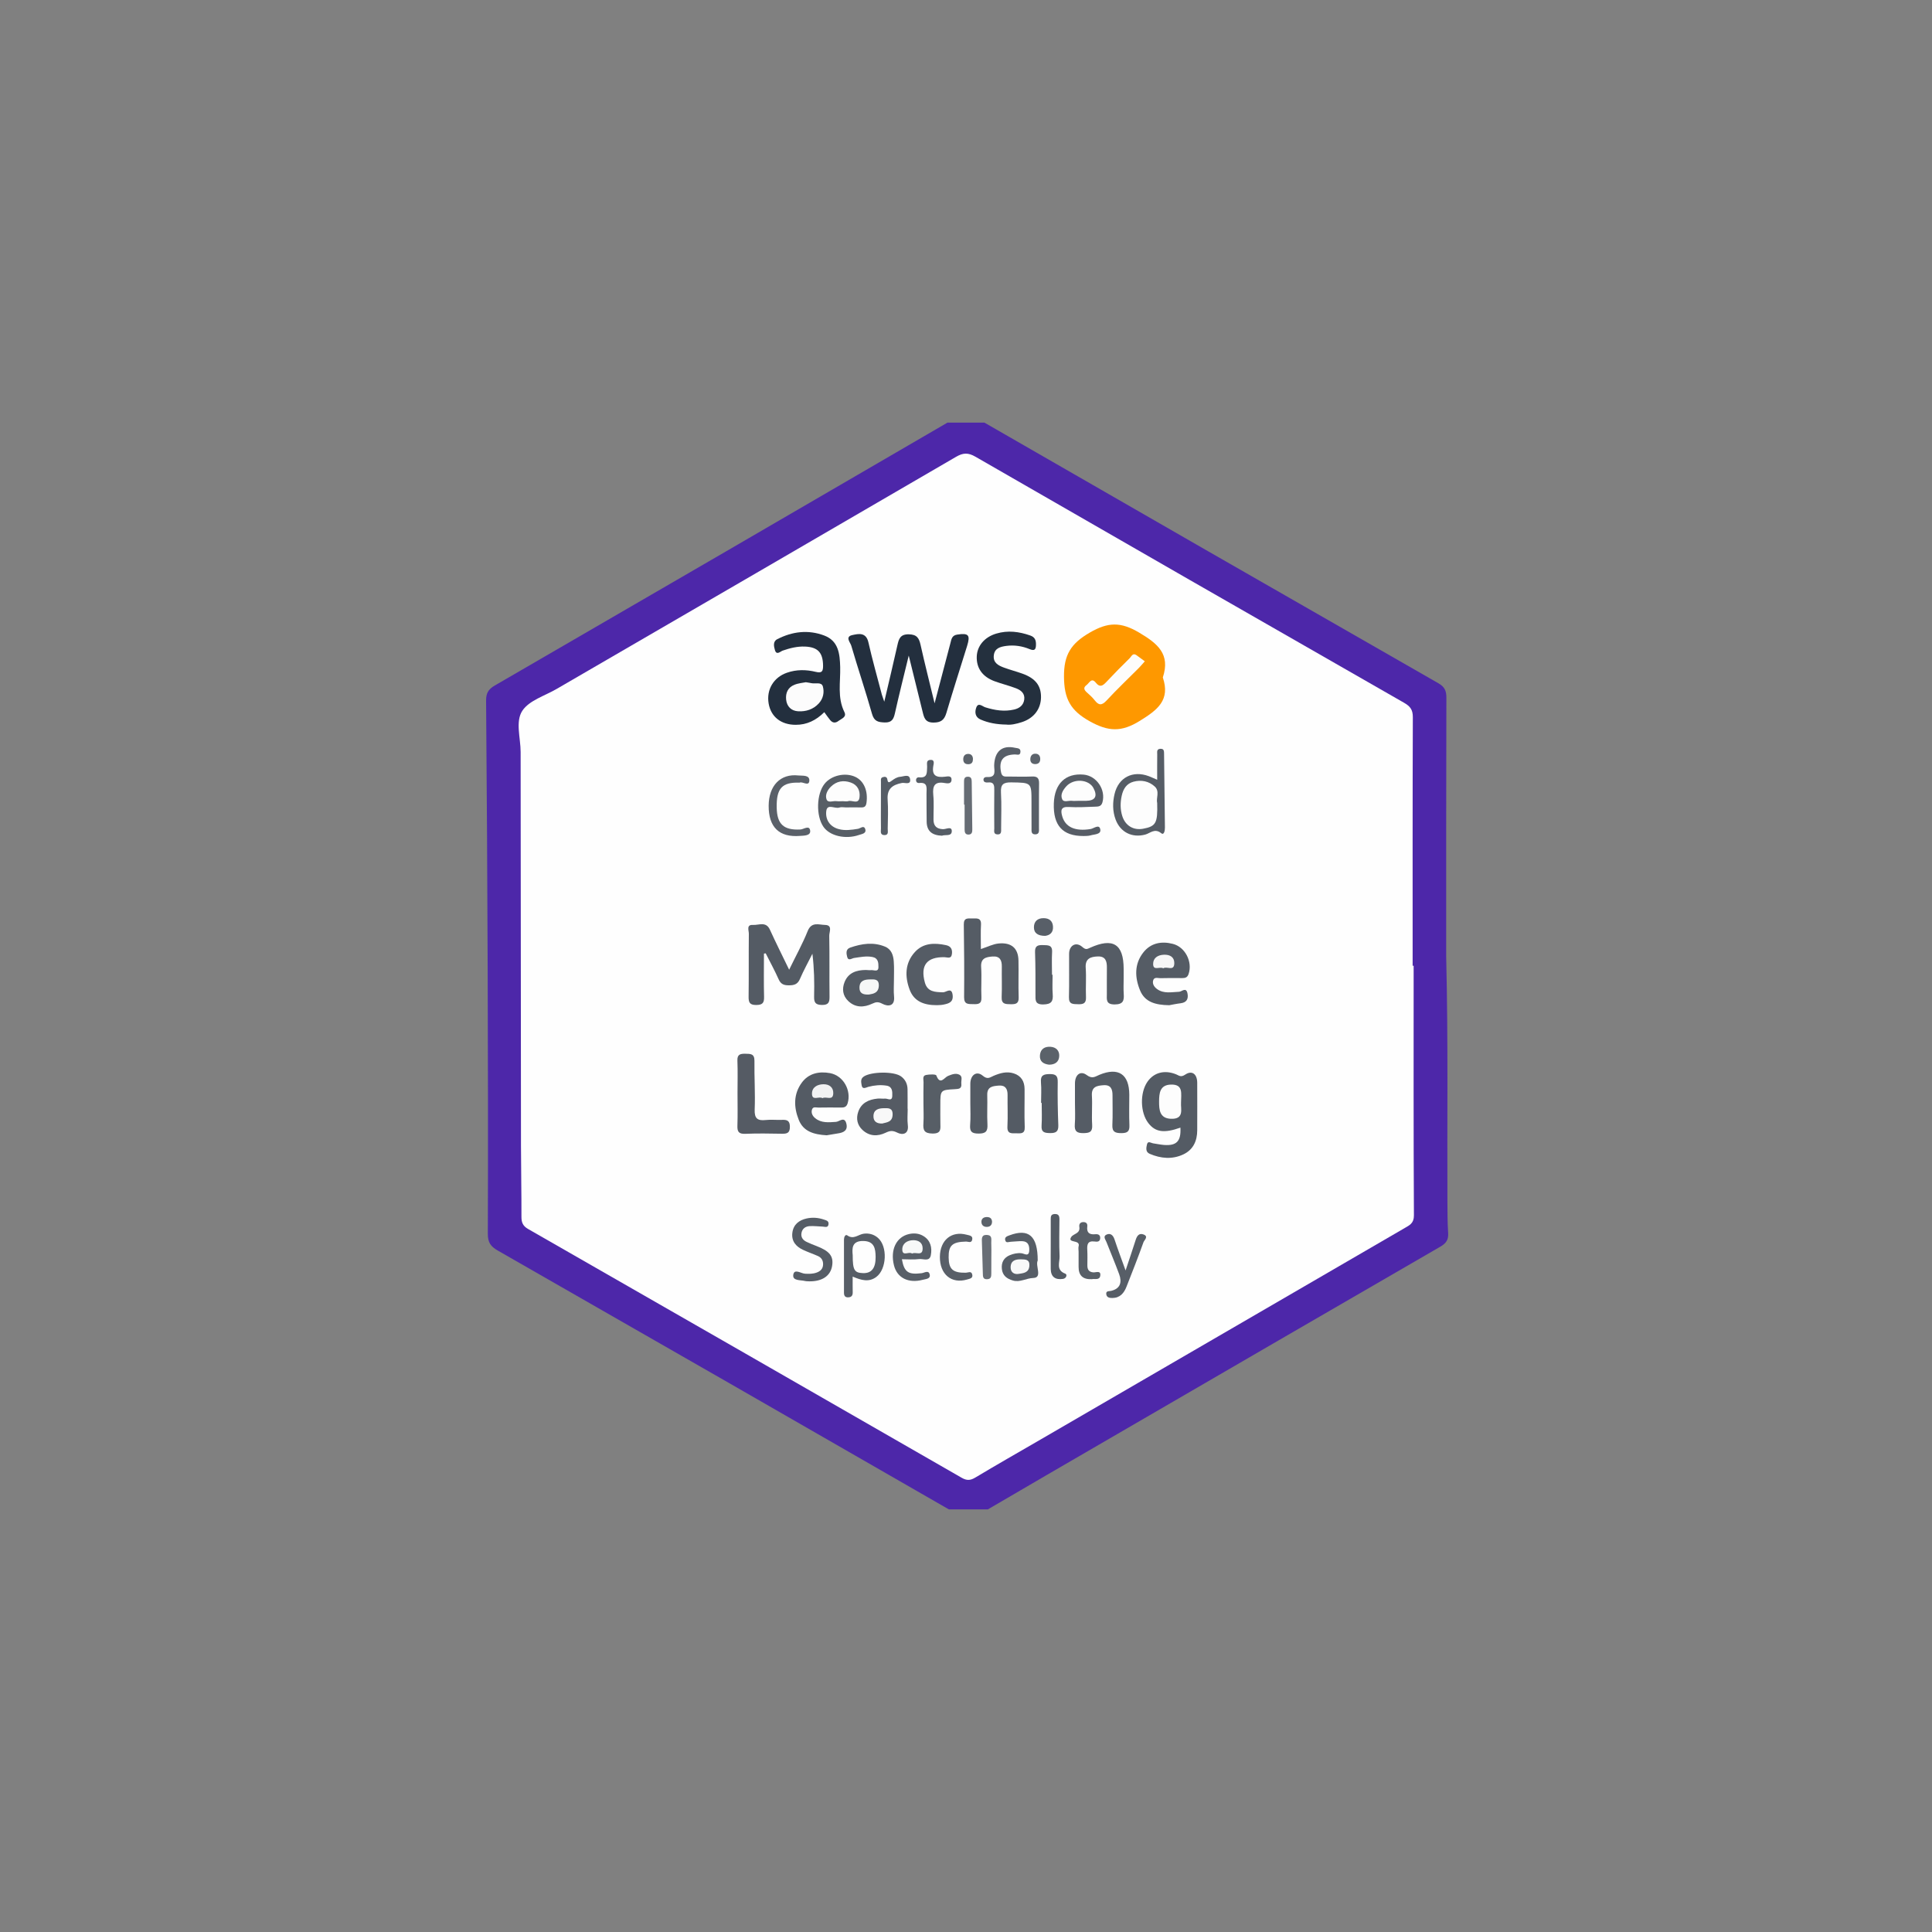 <?xml version="1.0" encoding="utf-8"?>
<!-- Generator: Adobe Illustrator 23.1.0, SVG Export Plug-In . SVG Version: 6.00 Build 0)  -->
<svg version="1.1" id="Calque_1" xmlns="http://www.w3.org/2000/svg" xmlns:xlink="http://www.w3.org/1999/xlink" x="0px" y="0px"
	 viewBox="0 0 500 500" style="enable-background:new 0 0 500 500;" xml:space="preserve">
<rect x="0" y="0" width="500" height="500" fill="#808080" stroke="none"/>
<style type="text/css">
	.st0{clip-path:url(#SVGID_2_);fill:#4D27A9;}
	.st1{clip-path:url(#SVGID_2_);fill:#FEFEFE;}
	.st2{clip-path:url(#SVGID_2_);fill:#FE9800;}
	.st3{clip-path:url(#SVGID_2_);fill:#232F3E;}
	.st4{clip-path:url(#SVGID_2_);fill:#545B64;}
	.st5{clip-path:url(#SVGID_2_);fill:#24303E;}
	.st6{clip-path:url(#SVGID_2_);fill:#555C65;}
	.st7{clip-path:url(#SVGID_2_);fill:#555B64;}
	.st8{clip-path:url(#SVGID_2_);fill:#585F68;}
	.st9{clip-path:url(#SVGID_2_);fill:#565D66;}
	.st10{clip-path:url(#SVGID_2_);fill:#575E66;}
	.st11{clip-path:url(#SVGID_2_);fill:#575D66;}
	.st12{clip-path:url(#SVGID_2_);fill:#575E67;}
	.st13{clip-path:url(#SVGID_2_);fill:#5A6069;}
	.st14{clip-path:url(#SVGID_2_);fill:#585F67;}
	.st15{clip-path:url(#SVGID_2_);fill:#595F68;}
	.st16{clip-path:url(#SVGID_2_);fill:#666C74;}
	.st17{clip-path:url(#SVGID_2_);fill:#686E76;}
	.st18{clip-path:url(#SVGID_2_);fill:#5B626A;}
	.st19{clip-path:url(#SVGID_2_);fill:#5C636B;}
	.st20{clip-path:url(#SVGID_2_);fill:#FEFDFB;}
	.st21{clip-path:url(#SVGID_2_);fill:#FCFCFC;}
	.st22{clip-path:url(#SVGID_2_);fill:#FDFDFD;}
	.st23{clip-path:url(#SVGID_2_);fill:#F6F7F7;}
	.st24{clip-path:url(#SVGID_2_);fill:#F6F6F6;}
	.st25{clip-path:url(#SVGID_2_);fill:#F8F8F8;}
	.st26{clip-path:url(#SVGID_2_);fill:#F1F2F3;}
	.st27{clip-path:url(#SVGID_2_);fill:#F7F8F8;}
	.st28{clip-path:url(#SVGID_2_);fill:#F8F9F9;}
</style>
<g>
	<defs>
		<rect id="SVGID_1_" x="109.38" y="109.38" width="281.25" height="281.25"/>
	</defs>
	<clipPath id="SVGID_2_">
		<use xlink:href="#SVGID_1_"  style="overflow:visible;"/>
	</clipPath>
	<path class="st0" d="M374.27,247.49c0.54,22.65,0.22,43.08,0.32,63.5c0.01,2.71,0.01,5.43,0.19,8.14c0.11,1.73-0.54,2.65-2.03,3.51
		c-27.86,16.11-55.68,32.28-83.51,48.44c-12.14,7.05-24.28,14.08-36.38,21.18c-1.5,0.88-2.6,1.07-4.28,0.1
		c-39.89-22.97-79.81-45.87-119.76-68.72c-1.82-1.04-2.58-2.09-2.57-4.31c0.08-22.77,0.04-45.53-0.04-68.3
		c-0.08-23.23-0.22-46.46-0.41-69.69c-0.02-1.93,0.58-2.97,2.27-3.94c39.91-23.11,79.79-46.29,119.65-69.49
		c1.51-0.88,2.64-1.07,4.29-0.12c40.05,23.07,80.13,46.08,120.23,69.03c1.63,0.93,2.09,1.96,2.08,3.76
		C374.25,203.63,374.27,226.68,374.27,247.49"/>
	<path class="st1" d="M365.85,249.91c0,21.55-0.05,43.09,0.07,64.64c0.01,2.04-1.14,2.54-2.39,3.27
		c-31.38,18.23-62.77,36.45-94.15,54.68c-5.66,3.29-11.35,6.52-16.97,9.89c-1.3,0.78-2.22,0.81-3.54,0.05
		c-37.38-21.5-74.78-42.95-112.2-64.38c-1.33-0.76-1.73-1.68-1.72-3.15c0.02-6.09-0.11-12.17-0.12-18.26
		c-0.04-34.01-0.07-68.01-0.09-102.02c0-3.63-1.41-7.9,0.45-10.7c1.77-2.67,5.81-3.85,8.88-5.64c34.46-20.01,68.93-40,103.35-60.06
		c1.84-1.07,3.13-1.12,5.01-0.04c36.96,21.3,73.95,42.52,110.98,63.71c1.57,0.9,2.23,1.8,2.23,3.68
		c-0.08,21.45-0.05,42.9-0.05,64.35H365.85z"/>
	<path class="st2" d="M300.94,175.32c1.98,5.9-1.39,8.41-5.96,11.24c-4.77,2.96-8.16,2.79-12.99,0.09
		c-4.99-2.79-6.58-5.82-6.63-11.48c-0.05-5.75,1.81-8.63,6.68-11.46c4.74-2.75,8.02-2.8,12.74-0.01
		C299.64,166.57,302.93,169.29,300.94,175.32"/>
	<path class="st3" d="M228.85,181.6c1.24-5.3,2.35-9.93,3.39-14.58c0.37-1.65,0.71-2.9,2.96-2.86c2.12,0.04,2.66,1.01,3.05,2.77
		c1.07,4.79,2.28,9.55,3.62,15.09c1.51-5.72,2.82-10.67,4.11-15.63c0.26-1.01,0.38-1.96,1.76-2.16c2.9-0.44,3.42,0.09,2.56,2.89
		c-1.8,5.8-3.66,11.58-5.38,17.4c-0.54,1.82-1.43,2.49-3.38,2.48c-2.11-0.01-2.4-1.28-2.77-2.8c-1.12-4.61-2.28-9.22-3.59-14.54
		c-1.32,5.45-2.51,10.14-3.56,14.86c-0.35,1.57-0.8,2.52-2.69,2.45c-1.68-0.06-2.71-0.3-3.25-2.21c-1.68-5.92-3.65-11.76-5.38-17.68
		c-0.24-0.81-1.67-2.3,0.27-2.72c1.6-0.35,3.56-0.8,4.17,1.88c0.99,4.37,2.21,8.69,3.35,13.03
		C228.21,179.82,228.42,180.33,228.85,181.6"/>
	<path class="st4" d="M197.71,246.79c0,3.73-0.07,7.46,0.03,11.19c0.04,1.55-0.38,2.1-2.02,2.11c-1.7,0.01-2-0.66-1.98-2.15
		c0.07-5.43,0-10.86,0.06-16.29c0.01-0.83-0.71-2.39,1.06-2.28c1.5,0.1,3.38-1,4.39,1.23c1.51,3.31,3.14,6.56,4.98,10.36
		c1.74-3.58,3.48-6.71,4.8-10.01c1-2.48,2.9-1.61,4.47-1.58c2.06,0.04,1.09,1.83,1.11,2.8c0.1,5.24,0.01,10.48,0.07,15.72
		c0.02,1.46-0.23,2.21-1.96,2.19c-1.65-0.02-2.06-0.61-2.03-2.14c0.09-3.64,0.03-7.28-0.44-11.11c-1.09,2.18-2.28,4.32-3.24,6.55
		c-0.6,1.39-1.53,1.62-2.87,1.62c-1.26,0-2.06-0.29-2.62-1.54c-1.02-2.29-2.23-4.5-3.36-6.74
		C198.01,246.74,197.86,246.77,197.71,246.79"/>
	<path class="st3" d="M213.33,184.31c-2.15,2.13-4.53,3.28-7.4,3.27c-3.81,0-6.43-2.08-7.01-5.54c-0.6-3.56,1.28-6.74,4.74-7.94
		c2.46-0.86,4.99-0.83,7.47-0.22c1.6,0.39,1.89-0.15,1.88-1.62c-0.04-3.37-1.34-4.79-4.68-4.93c-2.01-0.08-3.88,0.4-5.75,1.04
		c-0.61,0.21-1.61,1.31-2.03-0.13c-0.27-0.92-0.56-2.21,0.57-2.8c3.91-2.03,8.08-2.53,12.21-0.96c3.67,1.4,4.02,4.71,4.11,8.16
		c0.1,3.88-0.78,7.86,1.08,11.62c0.66,1.33-0.7,1.69-1.48,2.29c-0.81,0.63-1.55,0.59-2.2-0.2
		C214.37,185.79,213.96,185.17,213.33,184.31"/>
	<path class="st5" d="M260.46,187.52c-2.59-0.04-4.69-0.44-6.69-1.31c-1.45-0.63-1.53-1.97-1.11-3.1c0.52-1.41,1.56-0.31,2.33-0.06
		c2.45,0.77,4.92,1.17,7.46,0.58c1.37-0.31,2.42-1.1,2.62-2.57c0.22-1.59-0.84-2.44-2.12-2.93c-1.83-0.7-3.75-1.16-5.59-1.84
		c-3.11-1.16-4.66-3.37-4.58-6.33c0.08-2.77,1.99-5.08,5.06-5.99c2.99-0.89,5.9-0.52,8.8,0.5c1.19,0.42,1.49,1.21,1.47,2.36
		c-0.02,1.25-0.34,1.7-1.65,1.16c-1.92-0.79-3.95-1.11-6.04-0.83c-1.56,0.21-3.04,0.6-3.23,2.49c-0.2,1.89,1.21,2.6,2.65,3.13
		c1.58,0.58,3.21,1,4.79,1.57c3.36,1.21,4.82,3.13,4.78,6.12c-0.04,3.01-1.83,5.4-4.94,6.41
		C263.04,187.35,261.56,187.67,260.46,187.52"/>
	<path class="st4" d="M305.49,291.83c-4.23,1.5-6.49,1.18-8.32-1.2c-2.08-2.7-2.19-7.77-0.24-10.63c1.68-2.46,4.46-3.17,7.46-1.96
		c0.75,0.3,1.18,0.85,2.34,0.07c1.77-1.2,3.09-0.13,3.11,2.07c0.02,4.12,0.01,8.24,0,12.36c-0.01,2.75-1.05,5.01-3.58,6.21
		c-2.86,1.35-5.83,1.09-8.71-0.14c-1.16-0.5-0.9-1.6-0.71-2.45c0.24-1.01,1.03-0.35,1.61-0.26c0.92,0.14,1.85,0.33,2.77,0.41
		C304.51,296.57,305.69,295.32,305.49,291.83"/>
	<path class="st6" d="M253.85,245.61c1.81-0.58,3.12-1.3,4.63-1.44c3.22-0.3,5.03,1.18,5.1,4.39c0.07,3.18-0.06,6.37,0.05,9.55
		c0.06,1.66-0.78,1.8-2.07,1.78c-1.31-0.02-2.41,0.02-2.33-1.85c0.11-2.62,0-5.24,0.04-7.87c0.03-1.67-0.51-2.77-2.39-2.63
		c-1.67,0.13-3.12,0.41-2.96,2.74c0.17,2.61-0.05,5.25,0.07,7.86c0.08,1.71-0.85,1.77-2.09,1.73c-1.23-0.04-2.4,0.17-2.39-1.78
		c0.06-6.27,0.02-12.55-0.08-18.82c-0.03-1.86,1.13-1.56,2.22-1.57c1.12-0.01,2.32-0.23,2.23,1.59
		C253.77,241.27,253.85,243.23,253.85,245.61"/>
	<path class="st6" d="M290.8,253.28c0,1.31-0.07,2.63,0.02,3.93c0.12,1.73-0.12,2.73-2.34,2.74c-2.31,0.01-2.04-1.28-2.03-2.7
		c0.02-2.25-0.03-4.5,0.01-6.75c0.03-1.69-0.31-3.06-2.39-2.97c-1.83,0.08-3.26,0.53-3.09,2.95c0.18,2.52-0.04,5.06,0.07,7.59
		c0.07,1.62-0.71,1.86-2.04,1.82c-1.28-0.04-2.42,0.09-2.37-1.82c0.1-3.75,0.01-7.5,0.04-11.24c0.02-2.16,1.78-3.2,3.41-1.77
		c0.9,0.79,1.23,0.58,2,0.23c5.96-2.7,8.7-0.97,8.71,5.45C290.8,251.59,290.8,252.44,290.8,253.28"/>
	<path class="st6" d="M278.2,285.4c0-1.68-0.01-3.37,0-5.05c0.02-2.2,1.4-3.35,3.04-2.13c1.44,1.07,2.18,0.41,3.26-0.05
		c4.93-2.06,7.75-0.18,7.76,5.16c0,2.62-0.08,5.24,0.03,7.86c0.07,1.62-0.51,2.06-2.08,2.06c-1.62,0-2.42-0.32-2.33-2.15
		c0.13-2.52,0.02-5.05,0.04-7.58c0.01-1.61-0.4-2.81-2.34-2.67c-1.68,0.12-3.14,0.37-3,2.69c0.15,2.52-0.09,5.06,0.07,7.57
		c0.12,1.86-0.67,2.12-2.28,2.14c-1.73,0.02-2.33-0.52-2.21-2.25C278.31,289.15,278.2,287.27,278.2,285.4"/>
	<path class="st4" d="M251.12,285.5c0-1.69-0.01-3.37,0-5.06c0.02-2.22,1.61-3.4,3.21-2.05c1.27,1.07,1.87,0.43,2.81,0.03
		c1.66-0.7,3.37-1.21,5.18-0.64c1.96,0.62,2.82,2.07,2.84,4.05c0.03,3.28-0.09,6.56,0.04,9.84c0.07,1.81-0.97,1.64-2.13,1.63
		c-1.23-0.01-2.45,0.24-2.35-1.75c0.14-2.71,0-5.43,0.04-8.15c0.02-1.59-0.57-2.59-2.27-2.45c-1.5,0.12-3.06,0.23-2.99,2.44
		c0.08,2.53-0.09,5.07,0.05,7.59c0.1,1.83-0.46,2.4-2.33,2.39c-1.78-0.01-2.27-0.55-2.15-2.24
		C251.23,289.26,251.12,287.37,251.12,285.5"/>
	<path class="st6" d="M231.35,253.67c0,1.4-0.11,2.82,0.03,4.2c0.27,2.7-1.68,2.61-2.98,1.93c-1.1-0.58-1.66-0.52-2.64-0.06
		c-2.17,1.03-4.38,1.1-6.24-0.68c-1.44-1.37-1.65-3.15-0.94-4.92c0.97-2.41,3.07-3.09,5.46-3.11c0.47,0,0.94,0.09,1.4,0.04
		c0.71-0.08,1.89,0.61,1.9-0.79c0.01-1.07-0.04-2.32-1.55-2.61c-1.6-0.31-3.16,0.03-4.73,0.25c-0.64,0.09-1.53,0.89-1.82-0.3
		c-0.21-0.85-0.41-1.97,0.79-2.38c2.97-1.03,6-1.5,9.02-0.25c1.67,0.69,2.16,2.27,2.26,3.91
		C231.43,250.49,231.35,252.08,231.35,253.67"/>
	<path class="st6" d="M302.6,260.15c-3.63-0.06-6.31-0.83-7.55-3.83c-1.39-3.36-1.51-6.85,0.85-9.84c1.91-2.42,4.65-2.97,7.62-2.21
		c3.2,0.81,5.15,4.63,4.09,7.79c-0.31,0.93-0.88,1.07-1.68,1.07c-1.87-0.01-3.75-0.04-5.62,0.02c-0.66,0.02-1.64-0.41-1.89,0.64
		c-0.22,0.91,0.34,1.67,1.02,2.17c1.75,1.28,3.75,0.78,5.7,0.71c0.72-0.03,1.83-1.31,2.18,0.42c0.28,1.4-0.19,2.36-1.77,2.55
		C304.36,259.79,303.17,260.05,302.6,260.15"/>
	<path class="st7" d="M234.91,286.94c0,1.4-0.14,2.83,0.03,4.21c0.31,2.43-1.41,2.64-2.69,1.99c-1.24-0.62-1.91-0.53-3.05,0.01
		c-2.07,0.99-4.21,0.95-6-0.73c-1.36-1.28-1.68-2.94-1.1-4.65c0.78-2.33,2.7-3.22,4.99-3.45c0.65-0.07,1.31,0.06,1.96,0
		c0.68-0.06,1.82,0.83,1.87-0.72c0.04-1.13,0.03-2.38-1.46-2.63c-1.58-0.26-3.16-0.11-4.73,0.3c-0.6,0.16-1.57,0.81-1.75-0.47
		c-0.11-0.76-0.35-1.61,0.62-2.23c1.96-1.24,7.66-1.34,9.53-0.04c1.16,0.81,1.71,1.97,1.74,3.35c0.03,1.68,0.01,3.37,0.01,5.06
		H234.91z"/>
	<path class="st4" d="M213.94,293.81c-3.35-0.2-6.03-0.98-7.23-4.01c-1.31-3.29-1.37-6.67,0.8-9.62c1.77-2.41,4.47-2.98,7.32-2.45
		c3.43,0.65,5.54,4.45,4.54,7.79c-0.34,1.12-1.05,1.12-1.92,1.11c-1.87-0.01-3.75-0.03-5.62,0.01c-0.59,0.02-1.42-0.34-1.69,0.52
		c-0.28,0.9,0.18,1.7,0.85,2.24c1.6,1.29,3.48,1.06,5.37,0.94c0.87-0.06,2.2-1.52,2.68,0.47c0.42,1.73-0.69,2.3-2.16,2.51
		C215.78,293.49,214.68,293.69,213.94,293.81"/>
	<path class="st7" d="M190.87,282.9c0-2.8,0.08-5.61-0.03-8.41c-0.07-1.65,0.78-1.8,2.07-1.78c1.3,0.02,2.36-0.04,2.34,1.84
		c-0.06,4.2,0.23,8.41,0.06,12.6c-0.09,2.33,0.74,2.94,2.86,2.71c1.38-0.15,2.8,0.02,4.2-0.04c1.32-0.06,2.05,0.19,2.05,1.8
		c0,1.62-0.75,1.81-2.06,1.79c-3.17-0.06-6.36-0.11-9.53,0.02c-1.68,0.06-2.04-0.6-1.99-2.11
		C190.94,288.5,190.87,285.7,190.87,282.9"/>
	<path class="st6" d="M242.44,260.14c-3.33,0.01-5.89-0.99-7.02-4c-1.28-3.42-1.24-6.9,1.35-9.75c2.17-2.39,5.11-2.42,8.08-1.78
		c1.22,0.26,1.66,1.06,1.51,2.26c-0.17,1.4-1.18,0.86-1.93,0.85c-4.56-0.09-6.29,2.1-5.08,6.54c0.67,2.46,2.63,2.48,4.69,2.55
		c0.8,0.03,2.29-1.48,2.51,0.78c0.18,1.86-1.12,2.14-2.42,2.41C243.49,260.13,242.82,260.11,242.44,260.14"/>
	<path class="st8" d="M266.95,209.24c0-0.56,0-1.12,0-1.68c0-5.09,0-4.99-5.22-5.08c-2.09-0.03-2.8,0.53-2.68,2.67
		c0.18,3.07,0.05,6.17,0.04,9.25c0,0.72,0.15,1.65-1.03,1.54c-0.99-0.09-0.74-0.93-0.74-1.53c-0.02-3.27-0.04-6.54,0-9.82
		c0.02-1.23,0.01-2.28-1.69-2.09c-0.46,0.05-1.02-0.04-1.1-0.6c-0.08-0.58,0.4-0.84,0.89-0.81c2.62,0.18,1.82-1.76,1.87-3.07
		c0.14-3.6,2.06-5.24,5.42-4.49c0.58,0.13,1.43,0.05,1.38,1.03c-0.05,1.09-0.85,0.67-1.45,0.69c-3.12,0.09-4.19,1.58-3.56,4.65
		c0.26,1.26,1.09,1.06,1.89,1.07c2.06,0.02,4.12,0.07,6.17-0.01c1.37-0.06,1.79,0.5,1.77,1.8c-0.06,3.83-0.01,7.67-0.03,11.5
		c0,0.71,0.17,1.65-0.95,1.67c-1.14,0.01-0.96-0.91-0.97-1.64C266.94,212.61,266.95,210.93,266.95,209.24"/>
	<path class="st9" d="M299.48,201.8c0-2.44-0.02-4.49,0.01-6.55c0.01-0.6-0.22-1.39,0.8-1.46c1-0.06,0.96,0.66,0.97,1.32
		c0.08,6.36,0.16,12.72,0.22,19.07c0.01,0.72-0.21,2.06-0.96,1.45c-1.7-1.37-2.83,0.01-4.14,0.36c-3.4,0.9-6.43-0.6-7.66-3.89
		c-0.81-2.18-0.79-4.44-0.27-6.63c1.02-4.29,4.72-6.15,8.88-4.59C297.93,201.11,298.51,201.39,299.48,201.8"/>
	<path class="st10" d="M238.99,285.69c0-1.87-0.03-3.74,0.02-5.61c0.02-0.68-0.36-1.69,0.66-1.88c0.88-0.17,2.52-0.22,2.65,0.12
		c1,2.65,2.07,0.51,3.03,0.13c0.98-0.39,1.99-0.81,2.95-0.31c0.91,0.47,0.4,1.51,0.49,2.3c0.15,1.34-0.63,1.38-1.72,1.44
		c-3.71,0.2-3.71,0.26-3.71,4.08c0,1.59-0.02,3.18,0.01,4.76c0.02,1.42,0.27,2.67-2.03,2.64c-2.15-0.03-2.49-0.86-2.36-2.65
		C239.09,289.06,238.99,287.37,238.99,285.69"/>
	<path class="st11" d="M280.42,216.36c-5.47,0.02-7.88-2.78-7.69-8.44c0.17-5.11,3.02-7.87,7.71-7.45c3.37,0.3,5.78,3.91,4.87,7.17
		c-0.32,1.15-1.16,1.1-1.96,1.13c-2.24,0.08-4.5,0.21-6.73,0.08c-2.04-0.13-2.16,0.84-1.73,2.36c0.8,2.87,3.39,4,7.36,3.34
		c0.84-0.14,2.22-1.36,2.5,0.08c0.27,1.36-1.54,1.26-2.53,1.57C281.54,216.39,280.75,216.33,280.42,216.36"/>
	<path class="st10" d="M218.9,208.96c-0.56,0-1.18-0.15-1.67,0.03c-1.14,0.41-3.14-1.11-3.39,0.9c-0.26,2.13,0.83,4.02,3.19,4.67
		c1.66,0.46,3.33,0.21,5-0.06c0.64-0.1,1.53-1.03,1.89,0.06c0.38,1.15-0.87,1.27-1.59,1.52c-3.51,1.22-7.59,0.26-9.22-2.1
		c-1.97-2.85-1.82-8.51,0.3-11.15c1.74-2.17,5.31-2.98,7.91-1.79c2.27,1.04,3.35,3.65,2.93,6.69c-0.14,0.99-0.53,1.26-1.43,1.23
		C221.52,208.93,220.21,208.95,218.9,208.96"/>
	<path class="st12" d="M220.67,330.38c0,1.53-0.02,2.81,0.01,4.09c0.01,0.79-0.29,1.23-1.12,1.28c-0.88,0.05-1.14-0.43-1.14-1.2
		c0-4.59,0-9.18,0-13.77c0-0.61,0.35-1.42,0.86-1.06c1.64,1.17,2.86-0.26,4.26-0.44c1.37-0.17,2.62,0.17,3.66,1.07
		c2.56,2.21,2.29,8.1-0.41,10.12C224.87,331.9,222.91,331.34,220.67,330.38"/>
	<path class="st9" d="M209.45,331.61c-0.37-0.03-0.76,0-1.12-0.09c-1.18-0.29-3.26-0.01-3.03-1.59c0.24-1.7,1.98-0.36,3.02-0.3
		c1.05,0.06,2.04,0.07,3.03-0.29c0.96-0.35,1.6-0.95,1.66-2.02c0.06-1.05-0.39-1.84-1.33-2.26c-1.28-0.57-2.61-1.01-3.87-1.61
		c-1.84-0.86-3.02-2.25-2.75-4.41c0.27-2.15,1.73-3.26,3.69-3.7c1.47-0.32,2.97-0.23,4.43,0.27c0.64,0.22,1.35,0.34,1.24,1.21
		c-0.12,1.02-0.93,0.64-1.53,0.62c-1.12-0.04-2.23-0.18-3.34-0.12c-1.13,0.06-1.96,0.67-2.14,1.85c-0.16,1.07,0.42,1.79,1.34,2.23
		c0.84,0.4,1.71,0.75,2.58,1.08c3.38,1.3,4.44,2.64,4.02,5.15C214.92,330.21,212.78,331.65,209.45,331.61"/>
	<path class="st9" d="M272.41,252.26c0,1.68-0.1,3.36,0.03,5.03c0.14,1.84-0.32,2.61-2.4,2.66c-2.26,0.05-2.06-1.19-2.06-2.64
		c0-3.64,0.02-7.28-0.11-10.91c-0.06-1.61,0.71-1.86,2.04-1.81c1.26,0.05,2.47-0.11,2.37,1.8c-0.11,1.95-0.02,3.92-0.02,5.87
		C272.3,252.27,272.35,252.26,272.41,252.26"/>
	<path class="st8" d="M233.41,325.89c0.6,3.37,1.66,4.04,5.12,3.61c0.7-0.09,1.82-0.9,2.08,0.36c0.24,1.13-0.99,1.13-1.76,1.34
		c-3.76,1-6.69-0.48-7.5-3.76c-0.99-4.02,0.62-7.33,3.9-8.07c1.33-0.3,2.64-0.17,3.78,0.55c1.83,1.14,2.23,3,1.87,4.91
		c-0.34,1.81-2,0.87-3.05,1.02C236.42,326.04,234.93,325.89,233.41,325.89"/>
	<path class="st12" d="M268.56,326.22c-0.68,1.37,1.31,4.45-1.15,4.52c-1.81,0.05-3.42,1.19-5.25,0.66c-1.59-0.46-2.7-1.28-2.88-3
		c-0.18-1.68,0.52-2.94,2.08-3.57c0.94-0.38,1.94-0.61,3.01-0.49c0.75,0.08,1.93,1.04,2-0.76c0.05-1.27-0.31-2.28-1.75-2.36
		c-1.02-0.05-2.04,0.11-3.06,0.15c-0.5,0.02-1.2,0.41-1.4-0.38c-0.22-0.84,0.45-1.05,1.1-1.29
		C266.23,317.85,268.56,319.85,268.56,326.22"/>
	<path class="st12" d="M291.3,328.79c0.99-2.97,1.83-5.44,2.62-7.92c0.32-1.01,0.86-1.81,1.99-1.4c1.45,0.52,0.21,1.48,0.02,2.02
		c-1.38,3.87-2.89,7.68-4.39,11.5c-0.65,1.67-1.69,2.92-3.67,2.93c-0.68,0-1.4-0.1-1.55-0.88c-0.2-1.03,0.64-0.82,1.26-0.97
		c2.39-0.58,2.81-2.25,2.06-4.3c-1.03-2.8-2.2-5.55-3.29-8.33c-0.25-0.64-0.98-1.48,0.02-1.93c1.01-0.45,1.69,0.14,2.06,1.23
		C289.28,323.31,290.23,325.82,291.3,328.79"/>
	<path class="st4" d="M269.43,285.43c0-1.77,0.12-3.55-0.03-5.31c-0.16-1.84,0.67-2.14,2.28-2.15c1.58-0.01,2.09,0.46,2.06,2.06
		c-0.06,3.73,0.01,7.46,0.15,11.18c0.06,1.65-0.62,2.05-2.14,2.03c-1.43-0.02-2.31-0.19-2.19-1.94c0.13-1.95,0.03-3.92,0.03-5.87
		H269.43z"/>
	<path class="st13" d="M206.94,202.55c-4.55-0.16-6.03,1.48-5.93,6.46c0.08,4.33,1.84,5.88,6.14,5.66c0.84-0.04,2.34-1.24,2.52,0.31
		c0.15,1.32-1.55,1.27-2.62,1.35c-5.39,0.43-8.15-2.24-8.12-7.81c0.03-5.21,3.05-8.35,7.7-7.83c1.04,0.12,2.98-0.22,2.82,1.45
		C209.28,203.58,207.7,202.18,206.94,202.55"/>
	<path class="st9" d="M243.79,216.28c-2.54-0.09-3.93-1.16-3.97-3.6c-0.04-2.43-0.02-4.86-0.04-7.3c-0.01-1.33,0.44-3.01-1.91-2.74
		c-0.4,0.05-0.74-0.17-0.79-0.6c-0.07-0.58,0.3-0.93,0.81-0.87c2.24,0.23,1.96-1.31,2.05-2.71c0.04-0.65-0.34-1.7,0.77-1.8
		c1.3-0.12,0.91,1.05,0.82,1.61c-0.43,2.61,0.95,2.98,3.05,2.74c0.64-0.07,1.73-0.35,1.68,0.83c-0.04,1.07-1.08,0.93-1.75,0.81
		c-2.58-0.46-3.21,0.69-2.98,3.07c0.21,2.13,0.04,4.3,0.06,6.45c0.02,1.59,0.81,2.35,2.44,2.42c0.8,0.04,2.3-0.85,2.29,0.5
		C246.32,216.56,244.55,215.93,243.79,216.28"/>
	<path class="st14" d="M282.55,331.05c-2.36,0.1-3.42-1-3.41-3.2c0.01-1.31,0-2.61,0-3.92c0-0.47-0.11-0.96,0.01-1.4
		c0.5-1.82-3.06-0.71-1.9-2.42c0.57-0.85,2.37-0.83,2.08-2.61c-0.11-0.73,0.26-1.26,1.13-1.22c0.72,0.03,1.01,0.47,0.93,1.11
		c-0.2,1.61,0.51,2.18,2.06,2.03c0.69-0.07,1.35,0.13,1.28,1.06c-0.07,0.98-0.87,0.9-1.47,0.82c-1.81-0.23-1.95,0.81-1.87,2.19
		c0.07,1.3,0.03,2.61,0.02,3.92c-0.01,1.06,0.3,1.77,1.54,1.88c0.66,0.06,2-0.6,1.8,0.85C284.58,331.41,283.25,330.86,282.55,331.05
		"/>
	<path class="st15" d="M243.24,325.27c0.04-4.34,3.01-6.78,6.95-5.72c0.71,0.19,1.65,0.23,1.41,1.3c-0.21,0.96-1.05,0.45-1.62,0.47
		c-3.52,0.08-4.53,1-4.47,4.15c0.05,3.03,1.12,3.96,4.44,3.91c0.58-0.01,1.4-0.52,1.65,0.4c0.29,1.05-0.6,1.14-1.34,1.36
		C246.24,332.32,243.21,329.8,243.24,325.27"/>
	<path class="st4" d="M271.93,321.98c0-2.15,0-4.31,0-6.46c0-0.69,0.05-1.28,1-1.33c1.05-0.05,1.25,0.51,1.25,1.38
		c-0.01,3.18-0.11,6.37,0.04,9.55c0.07,1.55-1.02,3.58,1.49,4.51c0.54,0.2,0.29,1.22-0.61,1.35c-1.93,0.28-3.12-0.46-3.17-2.53
		C271.9,326.29,271.93,324.13,271.93,321.98"/>
	<path class="st9" d="M227.98,208.51c0-2.06-0.01-4.11,0.01-6.17c0-0.43-0.14-1,0.44-1.2c0.59-0.2,1.13-0.14,1.23,0.64
		c0.13,0.97,0.57,0.67,1.08,0.3c0.68-0.5,1.37-0.98,2.25-1.05c0.95-0.08,2.36-0.8,2.55,0.66c0.21,1.54-1.39,0.79-2.13,0.94
		c-2.41,0.48-3.88,1.49-3.69,4.28c0.18,2.51,0.06,5.05,0.02,7.57c-0.01,0.66,0.32,1.69-0.9,1.64c-1.15-0.05-0.84-1.04-0.85-1.72
		C227.95,212.44,227.98,210.47,227.98,208.51"/>
	<path class="st16" d="M249.49,208.23c0-1.95,0-3.9,0-5.86c0-0.67,0.03-1.34,0.96-1.36c0.93-0.02,1.02,0.63,1.03,1.32
		c0.05,4.09,0.1,8.19,0.15,12.28c0.01,0.7-0.08,1.36-0.97,1.38c-0.89,0.02-1.02-0.64-1.02-1.33c-0.01-2.14,0-4.28,0-6.42H249.49z"/>
	<path class="st17" d="M256.56,325.29c0,1.39,0.01,2.79-0.01,4.18c-0.01,0.74,0.04,1.54-1.06,1.59c-1.12,0.06-1.11-0.69-1.13-1.47
		c-0.08-2.69-0.18-5.37-0.24-8.06c-0.02-0.9-0.2-1.99,1.28-1.93c1.48,0.07,1.11,1.21,1.14,2.06
		C256.6,322.87,256.56,324.08,256.56,325.29"/>
	<path class="st18" d="M271.5,275.54c-1.48-0.18-2.52-0.84-2.36-2.5c0.16-1.6,1.27-2.23,2.74-2.13c1.39,0.09,2.3,0.96,2.25,2.36
		C274.08,274.84,273.02,275.53,271.5,275.54"/>
	<path class="st8" d="M270.48,242.2c-1.81,0-2.91-0.67-2.9-2.23c0-1.48,0.92-2.36,2.5-2.35c1.41,0.01,2.32,0.67,2.43,2.11
		C272.64,241.35,271.68,242.06,270.48,242.2"/>
	<path class="st18" d="M256.74,316.14c0,0.91-0.51,1.37-1.35,1.38c-0.85,0.01-1.4-0.47-1.4-1.33c0-0.75,0.51-1.16,1.23-1.21
		C256.04,314.92,256.67,315.2,256.74,316.14"/>
	<path class="st19" d="M267.93,197.75c-0.94,0-1.34-0.57-1.28-1.39c0.05-0.81,0.55-1.37,1.43-1.3c0.73,0.06,1.1,0.55,1.13,1.29
		C269.23,197.24,268.83,197.72,267.93,197.75"/>
	<path class="st19" d="M251.8,196.38c0.01,0.72-0.21,1.31-1.02,1.39c-0.86,0.08-1.47-0.27-1.49-1.22c-0.02-0.86,0.41-1.45,1.32-1.44
		C251.35,195.13,251.77,195.61,251.8,196.38"/>
	<path class="st20" d="M296.28,171.15c-0.76,0.85-1.16,1.33-1.6,1.77c-2.77,2.78-5.63,5.49-8.3,8.37c-1.22,1.31-2.02,1.31-3.07-0.05
		c-0.57-0.73-1.27-1.38-1.97-1.99c-0.76-0.66-1.09-1.27-0.12-1.98c0.71-0.53,1.25-2.01,2.39-0.58c1.03,1.29,1.77,0.8,2.68-0.16
		c1.98-2.12,4.02-4.18,6.09-6.21c0.44-0.44,0.78-1.46,1.76-0.75C294.82,170.06,295.5,170.57,296.28,171.15"/>
	<path class="st21" d="M208.55,176.56c0.7,0.12,1.07,0.15,1.43,0.24c1.03,0.24,2.63-0.4,2.98,0.87c0.41,1.48,0.11,3.13-1.08,4.4
		c-1.44,1.54-3.3,2.12-5.31,2.01c-1.77-0.1-2.93-1.21-3.12-3.02c-0.18-1.73,0.47-3.18,2.15-3.84
		C206.62,176.8,207.77,176.72,208.55,176.56"/>
	<path class="st22" d="M305.65,285.35c-0.13,1.61,0.93,4.35-2.66,4.19c-2.87-0.13-3.03-2.32-3.02-4.45c0.01-2.14,0.18-4.33,3.07-4.4
		C306.3,280.59,305.66,283.02,305.65,285.35"/>
	<path class="st23" d="M224.92,257.38c-1.63,0.1-2.53-0.36-2.49-1.83c0.04-1.77,1.32-2.06,2.7-2.08c1.1-0.02,2.34-0.17,2.31,1.59
		C227.4,256.97,226.02,257.2,224.92,257.38"/>
	<path class="st24" d="M301.05,250.6c-0.89-0.53-2.6,0.73-2.62-1.1c-0.02-1.57,1.2-2.37,2.82-2.42c1.54-0.05,2.65,0.61,2.66,2.14
		C303.92,251.55,301.94,249.95,301.05,250.6"/>
	<path class="st25" d="M228.31,290.77c-1.43,0.04-2.29-0.56-2.26-1.92c0.03-1.73,1.36-2.03,2.72-2.05c1.08-0.01,2.26-0.14,2.24,1.61
		C230.99,290.41,229.51,290.45,228.31,290.77"/>
	<path class="st26" d="M212.85,284.21c-0.86-0.61-2.76,0.87-2.71-1.26c0.04-1.59,1.41-2.33,2.96-2.35c1.52-0.02,2.59,0.8,2.55,2.33
		C215.59,285.04,213.79,283.64,212.85,284.21"/>
	<path class="st22" d="M299.48,207.84c0.15,5.18-0.34,6.03-3.66,6.64c-2.52,0.46-4.6-0.82-5.38-3.3c-0.54-1.73-0.53-3.46-0.14-5.24
		c0.39-1.79,1.26-3.16,3.06-3.64c2-0.53,3.96-0.15,5.5,1.26C300.2,204.8,299.15,206.58,299.48,207.84"/>
	<path class="st22" d="M278.84,207.26c-0.47,0-0.94,0.05-1.4-0.01c-0.88-0.12-2.14,0.51-2.55-0.42c-0.53-1.17,0.2-2.36,1.04-3.3
		c1.9-2.14,5.82-1.89,7.05,0.41c1.13,2.12,0.47,3.28-1.88,3.31C280.34,207.27,279.59,207.26,278.84,207.26"/>
	<path class="st22" d="M218.15,207.35c-0.56,0-1.13,0.06-1.68-0.01c-0.88-0.12-2.17,0.53-2.55-0.44c-0.44-1.15,0.2-2.4,1.09-3.29
		c1.47-1.46,3.27-1.76,5.18-1.09c1.74,0.62,2.45,2.08,2.26,3.78c-0.23,2.01-1.92,0.7-2.91,1.03
		C219.13,207.47,218.62,207.35,218.15,207.35"/>
	<path class="st1" d="M220.68,324.84c-0.15-1.64-0.32-3.78,2.86-3.67c2.75,0.09,3.04,2,3.07,4.09c0.04,2.92-1.05,4.3-3.27,4.22
		C221.12,329.4,220.68,328.72,220.68,324.84"/>
	<path class="st27" d="M236.04,324.43c-0.76-0.66-2.5,0.84-2.53-1.03c-0.03-1.58,1.27-2.43,2.85-2.44c1.35-0.01,2.42,0.64,2.42,2.11
		C238.79,325.24,236.99,323.89,236.04,324.43"/>
	<path class="st28" d="M264.23,325.91c1.16,0.02,2.31,0.01,2.17,1.72c-0.14,1.81-1.63,1.87-2.82,2.06
		c-1.11,0.18-2.05-0.42-2.03-1.71C261.57,326.23,262.79,325.89,264.23,325.91"/>
</g>
</svg>
